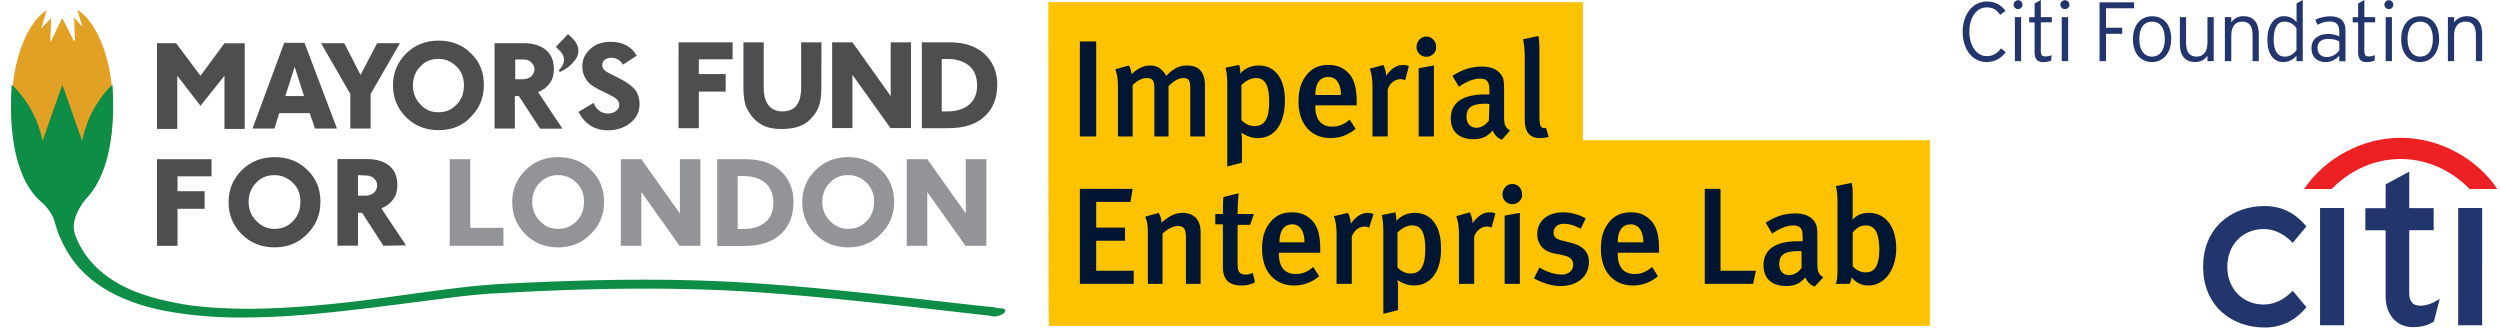 <svg width="687" height="90" viewBox="0 0 687 90" fill="none" xmlns="http://www.w3.org/2000/svg"><path d="M21.238 2.674c.234.835.835 2.773 1.436 4.712l-2.304-2.54.233 6.283h-.367l-3.139-6.183v-.134.134l-3.039 6.283h-.233l.233-6.283-2.771 2.908c.6-2.072 1.335-4.111 1.57-5.08-5.678 3.643-9.685 14.304-9.685 26.87 0 15.506 6.178 28.106 13.925 28.106 7.747 0 13.958-12.6 13.958-28.073 0-12.733-4.14-23.494-9.817-27.003z" fill="#E2A025"/><path d="M30.922 23.26s-4.241 3.643-6.779 10.16c-.601 1.57-1.202 3.375-1.57 5.314L17.132 23.26l-5.444 15.474c-.367-1.939-.968-3.743-1.569-5.314-2.671-6.55-6.912-10.16-6.912-10.16-2.07 33.42 13.557 34.991 13.791 35.125.367-.134 15.862-1.838 13.925-35.125z" fill="#0D8D45"/><path d="M17.13 56.413h-4.24s1.435 2.774 4.24 2.774c2.806 0 4.241-2.774 4.241-2.774h-4.24z" fill="#0D8D45"/><path d="M24.277 53.873s-4.842 4.846-4.241 11.029c-3.04-8.957-1.57-10.528-1.57-10.528l5.81-.501zM11.32 55.21s4.709 4.11 5.21 9.558c1.435-9.324-.502-10.628-.502-10.628l-4.708 1.07z" fill="#0D8D45"/><path d="M20.036 63.197s0 1.57.233 2.406c-.734-1.336-.834-2.306-.834-2.306l.6-.1zm-4.475-1.805c.134.368.601 1.939.735 2.908.133-1.704 0-1.805 0-1.805s-.868-1.47-.735-1.102z" fill="#0D8D45"/><path d="M20.503 60.29a6.567 6.567 0 0 0-.234 1.704c0 1.805.468 3.275.969 4.11-.835-1.804-1.57-3.508-2.404-5.313l1.67-.501zm-8.715-4.479c.6.602 1.202 1.337 1.936 2.407a11.745 11.745 0 0 1 1.704 3.876c.133-.735.133-1.938-.368-3.275-.234-.601-.467-1.103-.735-1.437a30.92 30.92 0 0 1-2.537-1.57z" fill="#0D8D45"/><path d="M61.677 35.325V20.82l-6.579 8.254-6.378-8.254v14.604h-5.576v-23.56h5.242l6.712 8.956 6.579-8.924h5.576v23.528h-5.576v-.1zm24.877 0l-1.436-4.244h-8.381L75.4 35.325h-6.01l8.715-23.561h5.576l8.916 23.56h-6.044zm-5.576-16.977l-2.572 8.054h5.143l-2.571-8.054zm20.87 7.486v9.49h-5.576v-9.49l-8.048-13.97h6.378l4.474 8.723 4.575-8.723h6.245l-8.048 13.97zm18.633 9.926c-3.573 0-6.578-1.237-8.916-3.577-2.337-2.339-3.573-5.247-3.573-8.722 0-3.476 1.236-6.383 3.573-8.723 2.338-2.34 5.343-3.576 8.916-3.576 3.573 0 6.579 1.103 8.916 3.476 2.471 2.34 3.573 5.247 3.573 8.723 0 3.475-1.202 6.383-3.539 8.722-2.338 2.574-5.377 3.676-8.95 3.676zm0-4.913c2.004 0 3.674-.669 5.009-2.14 1.336-1.336 2.004-3.14 2.004-5.246 0-2.139-.668-3.81-2.004-5.147-1.335-1.337-3.005-2.139-5.009-2.139-2.003 0-3.673.669-5.009 2.14-1.335 1.336-2.003 3.14-2.003 5.146 0 2.005.668 3.81 2.003 5.147 1.336 1.57 3.006 2.239 5.009 2.239zm27.917 4.478l-5.811-8.923h-1.102v8.923h-5.576v-23.46h8.014c2.672 0 4.675.668 6.144 1.904 1.47 1.237 2.138 3.008 2.138 5.247 0 1.437-.334 2.807-1.102 3.81-.768 1.103-1.77 1.905-3.24 2.473l6.712 10.06h-6.177v-.034zm-6.812-19.116v5.58h1.903c1.002 0 1.77-.233 2.471-.768.568-.568.902-1.236.902-2.005 0-.769-.334-1.337-.902-1.905-.568-.568-1.336-.769-2.237-.769h-2.137v-.133zm12.288 3.576l-.334-.435c1.002-1.002 1.436-2.005 1.436-3.008 0-.902-.434-1.77-1.336-2.573l-.901-.902 3.339-3.476 1.102 1.003c1.236 1.236 1.77 2.339 1.77 3.576 0 1.002-.434 2.138-1.336 3.007-.835 1.137-2.07 2.039-3.74 2.808zm5.109 10.961l4.141-2.473c.768 1.905 2.137 2.908 3.907 2.908 1.002 0 1.67-.234 2.237-.669.568-.434.902-1.002.902-1.67 0-.569-.234-1.103-.668-1.571-.434-.435-1.67-1.103-3.573-2.006-2.237-1.002-3.807-2.005-4.675-3.141-.768-1.103-1.236-2.34-1.236-3.91 0-1.905.768-3.476 2.238-4.813 1.469-1.336 3.339-1.905 5.576-1.905 3.239 0 5.677 1.237 7.146 3.81l-3.806 2.473c-.668-1.236-1.77-1.905-3.239-1.905-.769 0-1.336.234-1.77.569-.434.334-.668.902-.668 1.437 0 .534.234 1.103.668 1.437.434.434 1.569 1.002 3.139 1.771 2.337 1.103 4.007 2.24 5.009 3.342 1.001 1.103 1.435 2.573 1.435 4.244 0 2.14-.901 3.81-2.571 5.147-1.669 1.337-3.807 2.005-6.244 2.005-3.573-.067-6.245-1.738-7.948-5.08zm33.059-14.404v4.01h7.38v4.813h-7.38v10.06h-5.576V11.63h14.859v4.679h-9.283v.033zm33.66 7.821c0 2.239-.234 4.01-.768 5.247-.434 1.236-1.235 2.339-2.137 3.241-.902 1.003-2.004 1.671-3.339 2.14-1.336.434-2.906.668-4.675.668-1.67 0-3.139-.234-4.341-.669-1.236-.434-2.338-1.236-3.34-2.239-.901-1.003-1.569-2.139-2.137-3.342-.434-1.236-.668-3.008-.668-5.147V11.63h5.577v12.4c0 2.24.434 3.81 1.336 4.913.901 1.103 2.137 1.67 3.806 1.67 3.473 0 5.143-2.238 5.143-6.583v-12.4h5.576l-.033 12.533zm18.934 10.928l-10.385-14.538v14.638h-5.577v-23.56h5.577l10.518 14.77v-14.77h5.577v23.56h-5.677l-.033-.1zm8.682 0v-23.46h7.58c4.007 0 7.246 1.002 9.584 3.14 2.337 2.14 3.573 4.913 3.573 8.49 0 3.81-1.236 6.717-3.573 8.822-2.338 2.14-5.677 3.142-9.918 3.142h-7.246v-.134zm5.476-18.882v14.404h1.57c2.571 0 4.575-.669 6.011-1.905 1.435-1.237 2.137-3.008 2.137-5.247 0-2.34-.768-4.144-2.137-5.347-1.436-1.237-3.473-1.905-6.011-1.905h-1.57zM48.787 48.459v4.077h7.447v4.846h-7.447v10.16h-5.643V43.747h14.993v4.712h-9.35zm26.647 19.517c-3.606 0-6.645-1.236-9.016-3.61-2.37-2.372-3.606-5.313-3.606-8.789 0-3.509 1.236-6.416 3.606-8.789 2.371-2.373 5.41-3.61 9.016-3.61 3.607 0 6.646 1.137 9.017 3.51 2.47 2.372 3.606 5.313 3.606 8.79 0 3.508-1.236 6.416-3.606 8.789-2.371 2.473-5.41 3.71-9.017 3.71zm0-5.08c2.037 0 3.707-.668 5.076-2.139 1.37-1.37 2.037-3.174 2.037-5.313 0-2.14-.668-3.844-2.037-5.18-1.369-1.337-3.039-2.14-5.076-2.14-2.037 0-3.706.67-5.075 2.14-1.37 1.37-2.037 3.175-2.037 5.18 0 2.038.668 3.843 2.037 5.18 1.469 1.604 3.172 2.272 5.075 2.272zm29.92 4.646l-5.843-9.057h-1.136v9.023h-5.643V43.713h8.114c2.705 0 4.742.669 6.211 1.905 1.47 1.237 2.138 3.041 2.138 5.314 0 1.47-.334 2.807-1.136 3.843-.801 1.137-1.803 1.905-3.272 2.473l6.778 10.16-6.211.134zm-6.979-19.417v5.648h1.904c1.001 0 1.803-.234 2.471-.802.567-.568.901-1.237.901-2.039s-.334-1.37-.901-1.905c-.568-.568-1.369-.802-2.271-.802l-2.104-.1z" fill="#4E4E50"/><path d="M123.587 67.542V43.747h5.643v18.849h9.116v4.98c.034-.034-14.759-.034-14.759-.034zm29.786.434c-3.606 0-6.645-1.236-9.016-3.61-2.371-2.372-3.606-5.313-3.606-8.789 0-3.509 1.235-6.416 3.606-8.789 2.371-2.373 5.41-3.61 9.016-3.61 3.607 0 6.645 1.137 9.016 3.51 2.471 2.372 3.607 5.313 3.607 8.79 0 3.508-1.236 6.416-3.607 8.789-2.371 2.473-5.409 3.71-9.016 3.71zm0-5.08c2.037 0 3.707-.668 5.076-2.139 1.369-1.37 2.037-3.174 2.037-5.313 0-2.14-.668-3.844-2.037-5.18-1.369-1.37-3.039-2.14-5.076-2.14-2.037 0-3.706.67-5.075 2.14-1.37 1.37-2.037 3.175-2.037 5.18 0 2.038.667 3.843 2.037 5.18 1.369 1.604 3.038 2.272 5.075 2.272zm33.36 4.646L176.247 52.77v14.772h-5.643V43.747h5.643l10.586 14.905V43.747h5.643v23.795h-5.743zm10.351 0V43.747h7.681c4.074 0 7.313 1.002 9.684 3.175 2.371 2.139 3.606 4.98 3.606 8.589 0 3.843-1.235 6.784-3.606 8.923-2.371 2.139-5.744 3.175-10.052 3.175h-7.313v-.067zm5.644-19.183v14.57h1.569c2.605 0 4.609-.668 6.078-1.904 1.469-1.237 2.137-3.041 2.137-5.314 0-2.373-.801-4.177-2.137-5.414-1.469-1.236-3.506-1.905-6.078-1.905 0-.033-1.569-.033-1.569-.033zm30.354 19.617c-3.607 0-6.645-1.236-9.016-3.61-2.371-2.372-3.607-5.313-3.607-8.789 0-3.509 1.236-6.416 3.607-8.789 2.371-2.373 5.409-3.61 9.016-3.61 3.606 0 6.645 1.137 9.016 3.51 2.471 2.372 3.606 5.313 3.606 8.79 0 3.508-1.235 6.416-3.606 8.789-2.371 2.473-5.41 3.71-9.016 3.71zm0-5.08c2.037 0 3.706-.668 5.076-2.139 1.369-1.37 2.037-3.174 2.037-5.313 0-2.14-.668-3.844-2.037-5.18-1.37-1.37-3.039-2.14-5.076-2.14-2.037 0-3.707.67-5.076 2.14-1.369 1.37-2.037 3.175-2.037 5.18 0 2.038.668 3.843 2.037 5.18 1.469 1.604 3.139 2.272 5.076 2.272zm32.224 4.646L254.821 52.77v14.772h-5.644V43.747h5.644l10.585 14.905V43.747h5.644v23.795h-5.744z" fill="#929497"/><path d="M18.7 54.842c.234 5.314 1.703 10.661 4.708 15.006 3.04 4.344 7.514 7.62 12.59 9.792 5.075 2.172 10.518 3.375 16.095 4.244 5.576.735 11.253.97 16.83.97 11.253-.134 22.64-1.204 33.893-2.674l16.931-2.306c5.676-.736 11.387-1.437 17.063-1.805 22.741-1.203 45.615-1.805 68.489-.368 22.874 1.438 45.481 4.345 68.121 6.785l-.233 2.406c-22.641-2.54-45.248-5.314-67.988-6.784-22.741-1.337-45.481-.836-68.255.468-5.577.234-11.253.969-16.93 1.704l-16.93 2.172c-11.387 1.337-22.74 2.674-34.228 2.774a120.855 120.855 0 0 1-17.297-.835c-5.677-.736-11.488-1.805-16.93-4.111-5.444-2.172-10.653-5.581-14.393-10.527-1.803-2.406-3.273-5.214-4.341-7.988-.968-2.907-1.57-5.815-1.937-8.856l4.742-.067z" fill="#0D8D45"/><path d="M275.958 85.956c-.601.602-1.836 1.003-2.705 1.003-.367 0-.534-.067-.901-.1l-.468-2.474c1.102.134 2.338.234 3.44.368 1.002.1 1.135.602.634 1.203z" fill="#0D8D45"/><g clip-path="url(#a)"><path d="M288.081.6h146.911v37.95h95.351v51H288.23c-.149 0-.149-86.4-.149-88.95z" fill="#FDC300"/><path d="M301.233 11.4h-4.483v26.1h4.483V11.4zm25.855 26.1V24.3c0-2.25-.448-2.85-1.943-2.85-1.345 0-2.69.9-4.035 2.25v13.8h-3.885V24.45c0-2.25-.449-3-2.093-3-1.195 0-2.541.6-3.886 1.95v14.1h-4.035V23.85c0-2.4-.299-3.75-.747-4.8L310.2 18c.449.6.598 1.35.748 2.4 1.494-1.5 3.287-2.4 5.081-2.4 1.644 0 3.138.6 4.483 2.85 1.794-1.95 3.587-2.85 5.68-2.85 3.138 0 4.932 1.65 4.932 5.55V37.5h-4.036zm18.084-16.05c-1.494 0-2.84.75-4.035 1.95V33c1.046 1.05 2.242 1.65 3.587 1.65 2.839 0 4.035-2.1 4.035-6.6 0-4.2-.897-6.6-3.587-6.6zm.448 16.5c-1.644 0-3.138-.6-4.483-1.5 0 .15.149.9.149 1.95v6.3l-4.035 1.05V23.4c0-2.4-.149-3.3-.448-4.8l3.736-.75c.15.6.299 1.2.299 2.4 1.196-1.5 3.138-2.25 5.081-2.25 3.886 0 7.174 2.85 7.174 9.6 0 6.3-2.69 10.35-7.473 10.35zm19.429-16.8c-2.391 0-3.587 1.8-3.587 4.95h7.025c0-3.15-1.345-4.95-3.438-4.95zm-3.587 7.95v.3c0 2.7 1.047 5.4 4.633 5.4 1.794 0 3.288-.6 4.783-1.95l1.644 2.55c-1.943 1.65-4.334 2.55-6.875 2.55-5.38 0-8.818-3.9-8.818-10.05 0-3.3.748-5.55 2.392-7.5 1.494-1.8 3.437-2.55 5.828-2.55 1.943 0 3.587.45 5.231 1.95 1.644 1.5 2.541 3.9 2.541 8.25v.9h-11.359v.15zm24.66-7.05c-.448-.15-.747-.3-1.196-.3-1.793 0-3.138 1.35-3.586 2.85v12.9h-4.185V24c0-2.4-.299-3.9-.747-5.1l3.736-1.05c.448.9.747 1.95.747 3 1.495-2.1 2.989-3 4.783-3 .597 0 1.046.15 1.494.3l-1.046 3.9zm3.736 15.45V18.75l4.185-.75v19.5h-4.185zm2.093-21.9a2.684 2.684 0 0 1-2.691-2.7c0-1.5 1.196-2.85 2.691-2.85 1.494 0 2.69 1.2 2.69 2.85.149 1.5-1.196 2.7-2.69 2.7zm16.439 12.9c-4.184 0-5.38 1.2-5.38 3.6 0 1.8 1.046 3 2.69 3 1.345 0 2.541-.75 3.438-1.95l.149-4.5c-.149-.15-.598-.15-.897-.15zm4.335 9.9a4.277 4.277 0 0 1-2.541-2.55c-1.495 1.8-3.139 2.4-5.231 2.4-4.334 0-6.277-2.4-6.277-5.7 0-4.35 3.288-6.6 9.415-6.6h1.196V24.9c0-2.25-.448-3.3-2.69-3.3-2.391 0-5.081 1.8-5.679 2.25l-1.794-3c2.84-1.8 5.231-2.55 8.071-2.55 2.989 0 4.932 1.05 5.828 3.15.299.9.299 1.8.299 4.65v5.4c0 2.55.15 3.45 1.644 4.35l-2.241 2.55zm10.461-.45c-4.184 0-4.184-3.75-4.184-5.4v-16.2c0-2.55-.15-4.05-.449-5.55l4.185-.9c.299 1.2.299 2.7.299 5.25v16.2c0 2.55.149 3 .448 3.45.299.3.897.6 1.345.3l.747 2.55c-.747.15-1.494.3-2.391.3zM296.75 78V51.9h14.496l-.597 3.6h-9.416v7.05h7.921v3.6h-7.921v8.25h10.312V78H296.75zm29.143 0V65.4c0-2.55-.598-3.3-2.242-3.3-1.196 0-2.989.9-4.185 2.1V78h-4.035V64.05c0-1.95-.149-3.15-.747-4.5l3.736-1.05c.448.9.747 1.65.747 2.7 2.093-1.8 3.737-2.7 5.829-2.7 2.989 0 4.932 1.8 4.932 5.25V78h-4.035zm15.094.45c-3.736 0-4.932-2.25-4.932-4.95V61.65h-2.092V58.8h2.092c0-1.65 0-3.3.15-4.65l4.185-1.05c-.15 1.5-.299 3.9-.299 5.7h4.483l-1.046 3h-3.437v10.65c0 2.4.598 3 2.391 3 .598 0 1.046-.15 1.793-.45l.598 2.55c-1.345.75-2.541.9-3.886.9zm14.198-16.8c-2.391 0-3.586 1.8-3.586 4.95h6.874c0-3.15-1.345-4.95-3.288-4.95zm-3.736 7.95v.3c0 2.7 1.046 5.4 4.633 5.4 1.794 0 3.288-.6 4.783-1.95l1.644 2.55c-1.943 1.65-4.335 2.55-6.875 2.55-5.381 0-8.818-3.9-8.818-10.05 0-3.3.747-5.55 2.391-7.5 1.495-1.8 3.438-2.55 5.829-2.55 1.943 0 3.587.45 5.231 1.95 1.644 1.5 2.54 3.9 2.54 8.25v.9h-11.358v.15zm24.809-7.05c-.448-.15-.747-.3-1.195-.3-1.794 0-3.139 1.35-3.587 2.85V78h-4.185V64.5c0-2.4-.299-3.9-.747-5.1l3.886-.9c.448.9.747 1.95.747 3 1.494-2.1 2.989-3 4.782-3 .598 0 1.046.15 1.495.3l-1.196 3.75zm11.807-.6c-1.495 0-2.84.75-4.035 1.95v9.6c1.046 1.05 2.241 1.65 3.587 1.65 2.839 0 4.035-2.1 4.035-6.6 0-4.35-.897-6.6-3.587-6.6zm.448 16.5c-1.644 0-3.138-.6-4.483-1.5 0 .15.149.9.149 1.95v6.3l-4.035 1.05V63.9c0-2.4-.15-3.3-.448-4.8l3.736-.75c.149.6.299 1.2.299 2.4 1.195-1.5 3.138-2.25 5.081-2.25 3.886 0 7.174 2.85 7.174 9.6.149 6.3-2.69 10.35-7.473 10.35zm21.372-15.9c-.448-.15-.747-.3-1.196-.3-1.793 0-3.138 1.35-3.587 2.85V78h-4.184V64.5c0-2.4-.299-3.9-.747-5.1l3.736-1.05c.448.9.747 1.95.747 3 1.495-2.1 2.989-3 4.783-3 .597 0 1.046.15 1.494.3l-1.046 3.9zM413.472 78V59.25l4.184-.75V78h-4.184zm2.092-21.9c-1.494 0-2.69-1.2-2.69-2.7 0-1.5 1.196-2.85 2.69-2.85 1.495 0 2.69 1.2 2.69 2.85.15 1.5-1.195 2.7-2.69 2.7zm13.301 22.5c-2.391 0-4.782-.75-7.323-2.1l1.495-3c1.644 1.05 4.035 1.95 6.127 1.95 1.794 0 3.139-1.05 3.139-2.7 0-1.5-.897-2.25-3.139-2.7l-2.242-.45c-2.839-.6-4.483-2.55-4.483-5.25 0-3.6 2.84-6 7.024-6 2.541 0 4.633.75 6.277 1.65l-1.345 2.85c-1.793-.9-3.138-1.35-4.633-1.35-1.793 0-2.84 1.05-2.84 2.4 0 1.2.598 1.8 2.541 2.25l2.391.6c3.886 1.05 4.783 3.15 4.783 5.25 0 3.9-3.139 6.6-7.772 6.6zm19.28-16.95c-2.392 0-3.587 1.8-3.587 4.95h7.024c0-3.15-1.345-4.95-3.437-4.95zm-3.587 7.95v.3c0 2.7 1.046 5.4 4.633 5.4 1.793 0 3.288-.6 4.782-1.95l1.644 2.55c-1.943 1.65-4.334 2.55-6.874 2.55-5.381 0-8.818-3.9-8.818-10.05 0-3.3.747-5.55 2.391-7.5 1.495-1.8 3.437-2.55 5.829-2.55 1.943 0 3.587.45 5.231 1.95 1.644 1.5 2.54 3.9 2.54 8.25v.9h-11.358v.15zm37.213 8.4H468.47V51.9h4.334v22.5h9.715l-.748 3.6zm12.554-9c-4.184 0-5.38 1.2-5.38 3.6 0 1.8 1.046 3 2.69 3 1.345 0 2.541-.75 3.438-1.95v-4.5c0-.15-.449-.15-.748-.15zm4.335 9.75a4.277 4.277 0 0 1-2.541-2.55c-1.495 1.8-3.139 2.4-5.231 2.4-4.334 0-6.277-2.4-6.277-5.7 0-4.35 3.288-6.6 9.416-6.6h1.345v-1.05c0-2.25-.449-3.3-2.691-3.3-2.391 0-5.081 1.8-5.679 2.25l-1.793-3c2.839-1.8 5.231-2.55 8.07-2.55 2.989 0 4.932 1.05 5.829 3.15.299.9.299 1.8.299 4.65v5.4c0 2.55.149 3.45 1.644 4.35l-2.391 2.55zm14.048-16.8c-1.793 0-2.839 1.05-3.587 1.95v9.3c.897.9 2.093 1.65 3.587 1.65 2.541 0 3.736-1.95 3.736-6.6-.149-3.45-.747-6.3-3.736-6.3zm.747 16.5c-1.943 0-3.437-.75-4.633-2.25-.149 1.05-.299 1.35-.597 1.8h-3.737c.299-.9.449-1.65.449-4.2v-18c0-2.25-.15-3.6-.449-4.65l4.334-.9c.299 1.35.299 2.25.299 3.75v4.5c0 1.05 0 1.65-.149 1.8h.149c1.345-1.35 2.69-1.8 4.484-1.8 4.483 0 7.472 3.75 7.472 9.75s-3.288 10.2-7.622 10.2z" fill="#001633"/></g><path d="M630.046 79.9l-.144.144c-2.323 2.377-5.023 3.637-7.814 3.637-5.815 0-10.028-4.357-10.028-10.37 0-6.014 4.213-10.37 10.028-10.37 2.791 0 5.491 1.26 7.814 3.654l.144.144 3.744-4.519-.09-.126c-3.114-3.672-6.841-5.473-11.414-5.473-4.609 0-8.804 1.549-11.846 4.34-3.295 3.024-5.023 7.29-5.023 12.35 0 5.04 1.728 9.307 5.023 12.35 3.042 2.79 7.255 4.339 11.846 4.339 4.573 0 8.318-1.782 11.414-5.473l.09-.126-3.744-4.501zm7.507-22.739v32.227h6.607V57.16h-6.607zm32.479 25.224c-1.765 1.08-3.403 1.62-4.879 1.62-2.143 0-3.097-1.116-3.097-3.637V63.265h6.715v-6.068h-6.715V47.17l-6.481 3.475v6.571h-5.581v6.068h5.581v18.183c0 4.951 2.934 8.354 7.327 8.426 2.971.054 4.771-.828 5.851-1.476l.072-.036 1.603-6.212-.396.216zm5.473-25.224v32.227h6.589V57.16h-6.589z" fill="#23356D"/><path d="M686.253 51.94c-5.509-8.263-15.681-14.078-26.537-14.078-10.695 0-20.867 5.653-26.556 14.078h7.598c5.185-5.329 11.9-8.245 18.958-8.245 6.931 0 13.754 2.916 18.939 8.245h7.598z" fill="#ED2024"/><path d="M545.897 17.05c-3.961 0-6.554-3.583-6.554-8.318 0-4.753 2.719-8.318 6.626-8.318 2.196 0 3.835.828 5.149 2.557l-1.458 1.116c-1.027-1.44-1.981-2.053-3.727-2.053-2.791 0-4.753 2.773-4.753 6.644 0 3.96 2.034 6.751 4.771 6.751 1.728 0 2.916-.774 3.943-2.142l1.278 1.08c-1.206 1.602-2.935 2.682-5.275 2.682zm8.695-14.548c-.702 0-1.26-.54-1.26-1.206 0-.684.54-1.242 1.26-1.242.649 0 1.189.54 1.189 1.242 0 .666-.558 1.206-1.189 1.206zm-.9 14.295V4.7h1.711v12.097h-1.711zm7.13-10.657v7.867c0 1.116.306 1.494 1.224 1.494.72 0 1.17-.108 1.728-.342l-.108 1.494c-.666.27-1.296.414-2.268.414-1.494 0-2.287-.738-2.287-2.772V6.157h-1.494v-1.44h1.494V.954L560.822 0v4.699h3.024v1.44h-3.024zm6.625-3.638c-.702 0-1.26-.54-1.26-1.206 0-.684.54-1.242 1.26-1.242.684 0 1.242.54 1.242 1.242 0 .666-.558 1.206-1.242 1.206zm-.882 14.295V4.7h1.764v12.097h-1.764zm12.17-14.529v5.348h4.447V9.29h-4.447v7.507h-1.782V.648h9.488v1.62h-7.706zm12.621 14.782c-2.971 0-5.221-2.179-5.221-6.284 0-4.123 2.322-6.301 5.311-6.301 2.916 0 5.203 2.106 5.203 6.211s-2.377 6.373-5.293 6.373zm.036-11.109c-2.125 0-3.511 1.585-3.511 4.771 0 3.15 1.386 4.843 3.511 4.843 2.088 0 3.493-1.692 3.493-4.843.018-3.204-1.405-4.77-3.493-4.77zm15.213 10.856V15.34c-.702 1.008-1.836 1.71-3.331 1.71-2.574 0-4.249-1.494-4.249-4.987V4.7h1.711v7.057c0 2.593.954 3.8 2.88 3.8 1.675 0 2.989-1.117 2.989-3.8V4.7h1.728v12.098h-1.728zm12.404 0V9.74c0-2.629-.918-3.799-2.88-3.799-1.675 0-2.971 1.116-2.971 3.799v7.057h-1.764V4.7h1.764v1.458c.684-1.008 1.801-1.71 3.313-1.71 2.592 0 4.249 1.494 4.249 4.987v7.363h-1.711zm12.063 0V15.34c-.846.918-1.981 1.71-3.655 1.71-2.394 0-4.339-1.818-4.339-6.103 0-4.303 2.053-6.5 4.573-6.5 1.548 0 2.575.649 3.439 1.603V.954L632.8 0v16.797h-1.728zm0-9.055c-.666-1.009-1.837-1.8-3.295-1.8-1.998 0-2.97 1.71-2.97 4.986 0 3.025 1.134 4.645 3.042 4.645 1.332 0 2.377-.684 3.223-1.782V7.74zm11.756 9.055V15.34c-.846.918-2.034 1.71-3.745 1.71-1.926 0-3.888-.936-3.888-3.888 0-2.7 2.25-3.835 4.645-3.835 1.206 0 2.286.306 2.988.684V8.552c0-1.783-.846-2.647-2.61-2.647-1.261 0-2.287.342-3.367.918l-.612-1.386c1.098-.576 2.538-.954 4.087-.954 2.574 0 4.213 1.098 4.213 3.889v8.461h-1.711v-.036zm0-5.419c-.774-.432-1.62-.684-3.078-.684-1.765 0-2.899.846-2.899 2.359 0 1.836 1.08 2.61 2.538 2.61 1.549 0 2.719-.792 3.457-1.854v-2.43h-.018zm6.896-5.238v7.867c0 1.116.306 1.494 1.206 1.494.684 0 1.134-.108 1.692-.342l-.108 1.494c-.666.27-1.296.414-2.214.414-1.477 0-2.287-.738-2.287-2.772V6.157h-1.494v-1.44h1.494V.954L649.724 0v4.699h2.97v1.44h-2.97zm6.769-3.638c-.702 0-1.26-.54-1.26-1.206 0-.684.558-1.242 1.26-1.242.648 0 1.188.54 1.188 1.242 0 .666-.558 1.206-1.188 1.206zm-.9 14.295V4.7h1.71v12.097h-1.71zm9.416.253c-2.917 0-5.167-2.179-5.167-6.284 0-4.123 2.322-6.301 5.257-6.301 2.934 0 5.167 2.106 5.167 6.211s-2.341 6.373-5.257 6.373zm.054-11.109c-2.071 0-3.475 1.585-3.475 4.771 0 3.15 1.404 4.843 3.475 4.843 2.088 0 3.492-1.692 3.492-4.843 0-3.204-1.422-4.77-3.492-4.77zm15.321 10.856V9.74c0-2.629-.918-3.799-2.827-3.799-1.854 0-3.168 1.116-3.168 3.799v7.057h-1.711V4.7h1.711v1.458c.684-1.008 1.944-1.71 3.51-1.71 2.539 0 4.195 1.494 4.195 4.987v7.363h-1.71z" fill="#23356D"/><defs><clipPath id="a"><path fill="#fff" transform="translate(288.231)" d="M0 0h242.113v90H0z"/></clipPath></defs></svg>